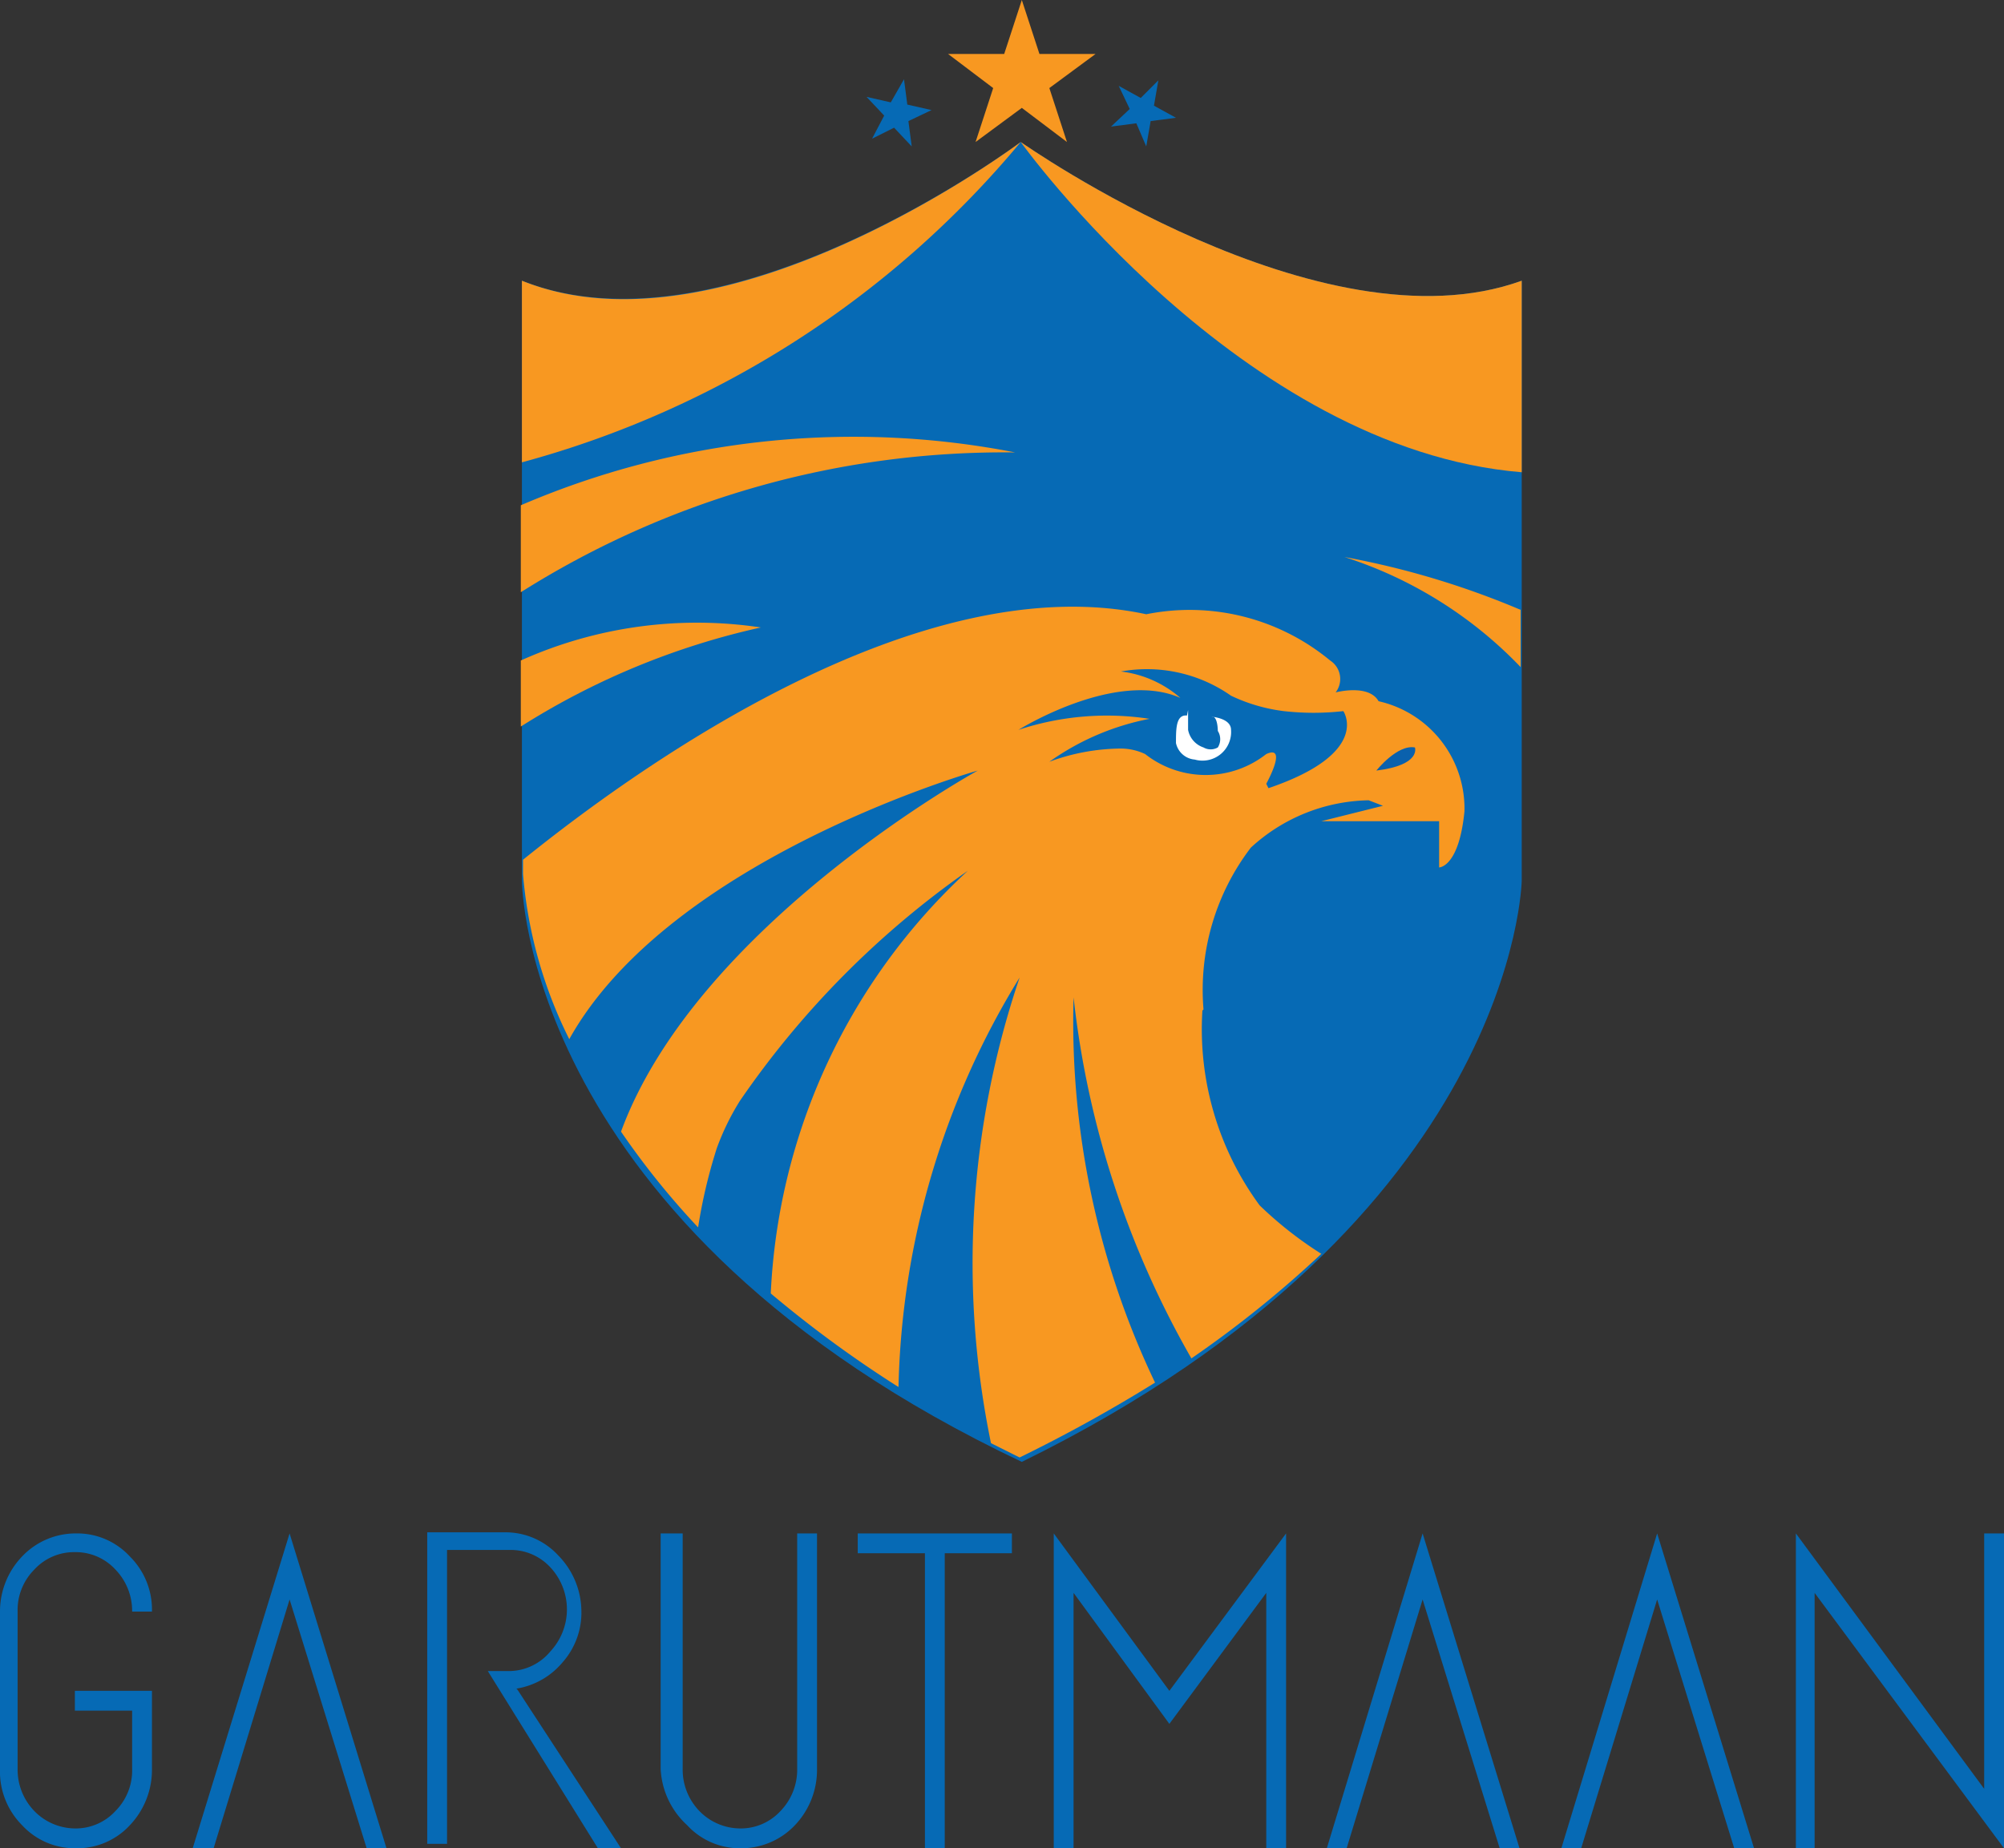 <svg xmlns="http://www.w3.org/2000/svg" viewBox="0 0 18.2 16.79"><rect x="0" y="0" width="18.2" height="16.79" fill="#333333" stroke="none"/><defs><style>.cls-1{fill:#066ab5;}.cls-2{fill:#f89821;}.cls-3{fill:#fff;}.cls-4{fill:#0a61ad;}</style></defs><g id="Layer_2" data-name="Layer 2"><g id="Layer_1-2" data-name="Layer 1"><path class="cls-1" d="M9.27,1.29s-2.67,2-4.53,1.26V8s0,3.13,4.54,5.28C13.77,11.08,13.82,8,13.82,8V2.55C12,3.21,9.3,1.31,9.27,1.29"></path><path class="cls-1" d="M.68,15.36h.7v.71a.73.73,0,0,1-.2.51.65.65,0,0,1-.49.21.65.65,0,0,1-.49-.21.69.69,0,0,1-.2-.51V14.64a.72.72,0,0,1,.2-.5.67.67,0,0,1,.49-.21.65.65,0,0,1,.49.21.68.68,0,0,1,.2.5H1.2a.54.54,0,0,0-.15-.38.49.49,0,0,0-.37-.16.49.49,0,0,0-.37.16.52.52,0,0,0-.15.38v1.43a.54.54,0,0,0,.15.38.52.52,0,0,0,.37.16.49.49,0,0,0,.37-.16.52.52,0,0,0,.15-.38v-.53H.68v-.18Z"></path><polygon class="cls-1" points="1.94 16.79 1.75 16.79 2.63 13.93 3.51 16.79 3.33 16.79 2.63 14.53 1.94 16.79"></polygon><path class="cls-1" d="M4.7,15.35l.94,1.44H5.43l-1-1.61h.21A.49.49,0,0,0,5,15a.56.56,0,0,0,0-.76.49.49,0,0,0-.37-.16H4.06v2.67H3.88V13.92h.7a.65.65,0,0,1,.49.21.73.73,0,0,1,.21.5.68.68,0,0,1-.17.47.69.69,0,0,1-.42.24"></path><path class="cls-1" d="M7.24,13.93h.18v2.14a.73.73,0,0,1-.2.51.67.67,0,0,1-.49.21.65.65,0,0,1-.49-.21A.74.74,0,0,1,6,16.07V13.93H6.2v2.14a.54.54,0,0,0,.15.38.52.52,0,0,0,.37.16.49.49,0,0,0,.37-.16.54.54,0,0,0,.15-.38V13.93Z"></path><polygon class="cls-1" points="7.79 13.93 9.19 13.93 9.19 14.11 8.58 14.11 8.58 16.79 8.4 16.79 8.4 14.11 7.79 14.11 7.79 13.93"></polygon><polygon class="cls-1" points="10.62 15.36 11.68 13.93 11.68 16.79 11.5 16.79 11.5 14.47 10.62 15.66 9.75 14.47 9.75 16.79 9.57 16.79 9.57 13.93 10.62 15.36"></polygon><polygon class="cls-1" points="12.23 16.79 12.05 16.79 12.92 13.93 13.8 16.79 13.62 16.79 12.92 14.53 12.23 16.79"></polygon><polygon class="cls-1" points="14.36 16.79 14.18 16.79 15.05 13.93 15.93 16.79 15.75 16.79 15.05 14.53 14.36 16.79"></polygon><polygon class="cls-1" points="18.02 13.93 18.2 13.93 18.2 16.79 16.48 14.47 16.48 16.79 16.31 16.79 16.31 13.93 18.02 16.25 18.02 13.93"></polygon><path class="cls-2" d="M4.73,6V6.6a6.84,6.84,0,0,1,2.18-.9A3.9,3.9,0,0,0,4.73,6"></path><path class="cls-2" d="M9.27,1.29h0S6.6,3.3,4.74,2.55V4.2A8.92,8.92,0,0,0,9.27,1.29"></path><path class="cls-2" d="M13.82,4.28V2.55C12,3.21,9.3,1.31,9.27,1.29h0s2,2.79,4.55,3"></path><path class="cls-2" d="M4.73,4.59v.79A8.22,8.22,0,0,1,9.22,4.11a7.65,7.65,0,0,0-4.49.48"></path><path class="cls-2" d="M10.93,9.17a2.13,2.13,0,0,1,.43-1.47,1.62,1.62,0,0,1,1.07-.43h0l.13.05L12,7.46l1.07,0v.42s.18,0,.23-.51a1,1,0,0,0-.78-1c-.09-.16-.39-.08-.39-.08A.2.2,0,0,0,12.08,6a2,2,0,0,0-1.67-.42C8.36,5.14,5.84,6.93,4.75,7.81v.13a4.09,4.09,0,0,0,.42,1.5C6.09,7.79,8.88,7,8.88,7S6.33,8.4,5.64,10.28a7.21,7.21,0,0,0,.7.87,4.75,4.75,0,0,1,.17-.72A2.27,2.27,0,0,1,6.72,10,8.23,8.23,0,0,1,8.79,7.91,5.57,5.57,0,0,0,7,11.75a10.59,10.59,0,0,0,1.16.85,7.4,7.4,0,0,1,1.1-3.72A8.09,8.09,0,0,0,9,13.11l.26.13a13.87,13.87,0,0,0,1.23-.68,7.61,7.61,0,0,1-.74-3.5,8.45,8.45,0,0,0,1.07,3.28A10,10,0,0,0,12,11.39a3.47,3.47,0,0,1-.56-.44,2.7,2.7,0,0,1-.52-1.77m.85-2.56-.63,0L11,6.4s.66,0,.79.22"></path><path class="cls-2" d="M12.21,5.06a3.83,3.83,0,0,1,1.6,1V5.54a7.61,7.61,0,0,0-1.6-.48"></path><path class="cls-3" d="M11.79,6.62c-.13-.2-.79-.22-.79-.22l.16.24.63,0Z"></path><polygon class="cls-2" points="9.28 0 9.44 0.49 9.95 0.49 9.53 0.8 9.69 1.29 9.28 0.98 8.86 1.29 9.02 0.8 8.61 0.49 9.12 0.49 9.28 0"></polygon><polygon class="cls-1" points="10.52 0.73 10.48 0.96 10.68 1.07 10.45 1.1 10.41 1.33 10.32 1.12 10.09 1.15 10.26 0.99 10.16 0.78 10.36 0.89 10.52 0.73"></polygon><polygon class="cls-1" points="8.21 0.72 8.24 0.95 8.46 1 8.25 1.1 8.28 1.33 8.12 1.16 7.92 1.26 8.03 1.05 7.87 0.88 8.09 0.93 8.21 0.72"></polygon><path class="cls-1" d="M11.5,7.12s.2-.36,0-.27a.89.89,0,0,1-1.1,0,.52.52,0,0,0-.23-.05,1.91,1.91,0,0,0-.64.12,2.33,2.33,0,0,1,.91-.39,2.56,2.56,0,0,0-1.19.1s.88-.55,1.47-.29a1,1,0,0,0-.54-.24,1.33,1.33,0,0,1,1,.22,1.55,1.55,0,0,0,.48.14,2.41,2.41,0,0,0,.54,0s.26.38-.68.7"></path><path class="cls-3" d="M10.79,6.45s0,.16,0,.18a.21.21,0,0,0,.14.16.13.13,0,0,0,.13,0,.14.14,0,0,0,0-.15s0-.13-.05-.13.17,0,.17.12a.26.26,0,0,1-.33.27.19.19,0,0,1-.17-.15c0-.13,0-.26.1-.25"></path><path class="cls-4" d="M12.5,7s.19-.24.35-.21c0,0,.06.16-.35.21"></path></g></g></svg>